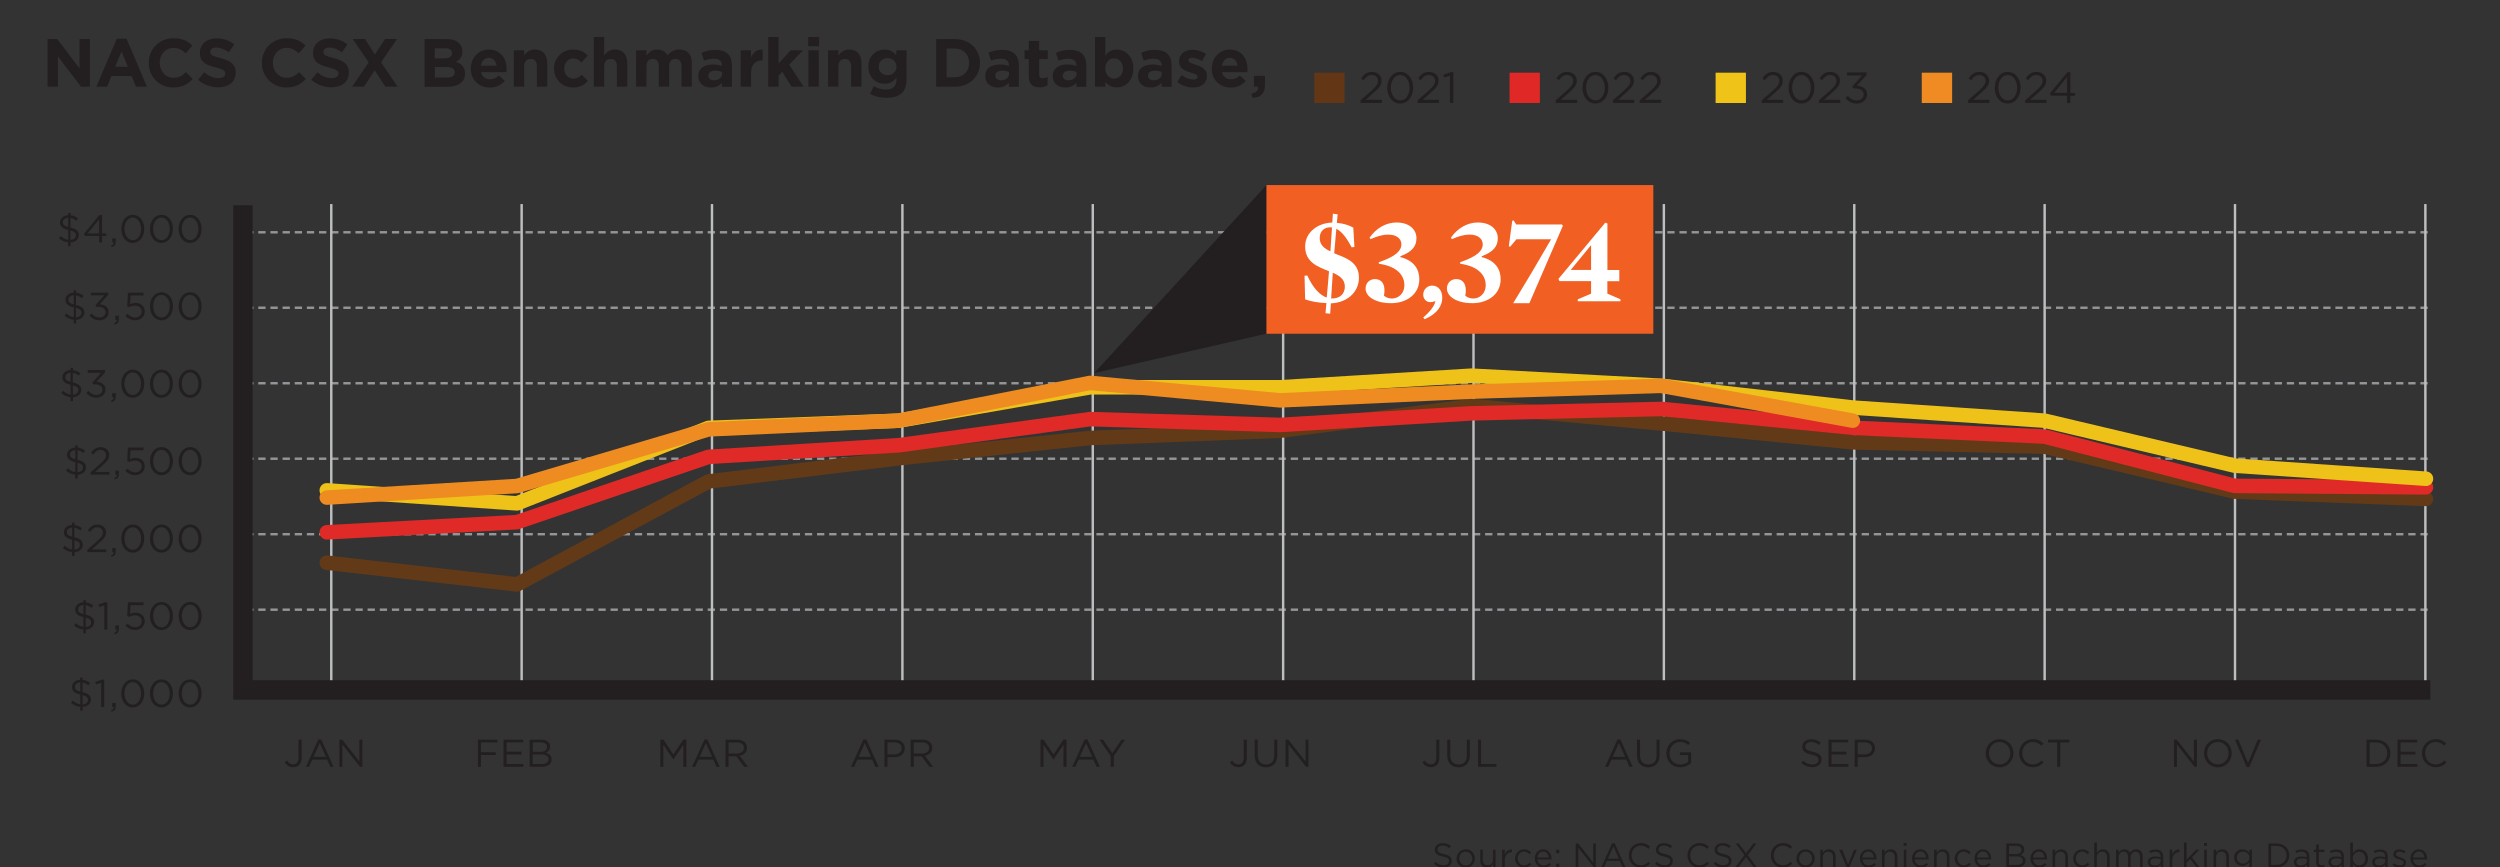 <?xml version="1.0" encoding="UTF-8"?>
<svg id="Layer_1" data-name="Layer 1" xmlns="http://www.w3.org/2000/svg" xmlns:xlink="http://www.w3.org/1999/xlink" viewBox="0 0 514.54 178.5">
  <rect x="0" y="0" width="514.54" height="178.5" fill="#333333" stroke="none"/>
  <defs>
    <style>
      .cls-1, .cls-2, .cls-3, .cls-4, .cls-5, .cls-6, .cls-7, .cls-8 {
        fill: none;
      }

      .cls-9 {
        fill: #ef8b22;
      }

      .cls-2 {
        stroke: #efc21a;
      }

      .cls-2, .cls-3, .cls-6, .cls-8 {
        stroke-linecap: round;
        stroke-linejoin: round;
        stroke-width: 2.99px;
      }

      .cls-10 {
        fill: #231f20;
      }

      .cls-11 {
        fill: #f15f23;
      }

      .cls-3 {
        stroke: #633a17;
      }

      .cls-12 {
        fill: #f0c319;
      }

      .cls-4 {
        stroke: #939598;
        stroke-dasharray: 1.5 1;
      }

      .cls-4, .cls-5 {
        stroke-width: .5px;
      }

      .cls-13 {
        clip-path: url(#clippath-1);
      }

      .cls-14 {
        fill: #e02926;
      }

      .cls-15 {
        fill: #fff;
      }

      .cls-16 {
        fill: #633715;
      }

      .cls-5 {
        stroke: #bcbec0;
      }

      .cls-6 {
        stroke: #ee8c22;
      }

      .cls-7 {
        stroke: #231f20;
        stroke-width: 4px;
      }

      .cls-8 {
        stroke: #e02a27;
      }
    </style>
    <clipPath id="clippath-1">
      <rect class="cls-1" width="514.54" height="178.5"/>
    </clipPath>
  </defs>
  <line class="cls-4" x1="499.66" y1="47.81" x2="49.8" y2="47.81"/>
  <line class="cls-4" x1="499.66" y1="63.34" x2="49.8" y2="63.34"/>
  <line class="cls-4" x1="499.66" y1="78.88" x2="49.8" y2="78.88"/>
  <line class="cls-4" x1="499.66" y1="94.41" x2="49.8" y2="94.41"/>
  <line class="cls-4" x1="499.66" y1="109.95" x2="49.8" y2="109.95"/>
  <line class="cls-4" x1="499.66" y1="125.48" x2="49.8" y2="125.48"/>
  <line class="cls-5" x1="499.18" y1="141.5" x2="499.18" y2="42"/>
  <line class="cls-5" x1="68.18" y1="141.5" x2="68.18" y2="42"/>
  <line class="cls-5" x1="146.54" y1="141.5" x2="146.54" y2="42"/>
  <line class="cls-5" x1="107.36" y1="141.5" x2="107.36" y2="42"/>
  <line class="cls-5" x1="224.91" y1="141.5" x2="224.91" y2="42"/>
  <line class="cls-5" x1="264.09" y1="141.39" x2="264.09" y2="42.11"/>
  <line class="cls-5" x1="303.27" y1="141.5" x2="303.27" y2="42"/>
  <line class="cls-5" x1="342.45" y1="141.5" x2="342.45" y2="42"/>
  <line class="cls-5" x1="381.64" y1="141.5" x2="381.64" y2="42"/>
  <line class="cls-5" x1="420.82" y1="141.5" x2="420.82" y2="42"/>
  <line class="cls-5" x1="460" y1="141.5" x2="460" y2="42"/>
  <line class="cls-5" x1="185.73" y1="141.5" x2="185.73" y2="42"/>
  <g>
    <path class="cls-10" d="M58.6,156.91l.46-.39c.34.52.7.8,1.28.8.63,0,1.1-.46,1.1-1.34v-3.75h.64v3.74c0,.65-.19,1.15-.51,1.47-.31.3-.74.46-1.23.46-.84,0-1.38-.42-1.73-.99Z"/>
    <path class="cls-10" d="M65.52,152.19h.59l2.55,5.64h-.68l-.66-1.48h-3.05l-.66,1.48h-.65l2.55-5.64ZM67.08,155.78l-1.27-2.85-1.28,2.85h2.55Z"/>
    <path class="cls-10" d="M69.84,152.23h.59l3.53,4.48v-4.48h.62v5.6h-.5l-3.61-4.59v4.59h-.62v-5.6Z"/>
  </g>
  <g>
    <path class="cls-10" d="M98.36,152.23h4.02v.58h-3.39v2h3.03v.58h-3.03v2.44h-.63v-5.6Z"/>
    <path class="cls-10" d="M103.63,152.23h4.05v.57h-3.41v1.91h3.05v.58h-3.05v1.96h3.45v.57h-4.09v-5.6Z"/>
    <path class="cls-10" d="M109.02,152.23h2.38c.64,0,1.14.18,1.46.49.23.24.36.54.36.9v.02c0,.73-.45,1.1-.89,1.29.66.2,1.2.58,1.2,1.35v.02c0,.96-.81,1.53-2.03,1.53h-2.49v-5.6ZM112.59,153.71c0-.55-.44-.91-1.24-.91h-1.7v1.93h1.66c.76,0,1.29-.34,1.29-1v-.02ZM111.41,155.28h-1.77v1.98h1.88c.85,0,1.38-.38,1.38-1v-.02c0-.61-.51-.96-1.49-.96Z"/>
  </g>
  <g>
    <path class="cls-10" d="M135.91,152.23h.64l2.04,3.05,2.04-3.05h.64v5.6h-.63v-4.53l-2.04,3h-.03l-2.04-2.99v4.53h-.62v-5.6Z"/>
    <path class="cls-10" d="M145,152.19h.59l2.55,5.64h-.68l-.66-1.48h-3.05l-.66,1.48h-.65l2.55-5.64ZM146.55,155.78l-1.27-2.85-1.28,2.85h2.55Z"/>
    <path class="cls-10" d="M149.32,152.23h2.41c.69,0,1.24.21,1.59.56.27.27.43.66.43,1.1v.02c0,.93-.64,1.47-1.52,1.63l1.72,2.29h-.78l-1.62-2.17h-1.6v2.17h-.63v-5.6ZM151.67,155.08c.84,0,1.44-.43,1.44-1.15v-.02c0-.69-.53-1.1-1.43-1.1h-1.73v2.27h1.72Z"/>
  </g>
  <g>
    <path class="cls-10" d="M177.71,152.19h.59l2.55,5.64h-.68l-.66-1.48h-3.05l-.66,1.48h-.65l2.55-5.64ZM179.27,155.78l-1.27-2.85-1.28,2.85h2.55Z"/>
    <path class="cls-10" d="M182.03,152.23h2.09c1.26,0,2.1.67,2.1,1.77v.02c0,1.21-1.01,1.83-2.2,1.83h-1.36v1.97h-.63v-5.6ZM184.04,155.27c.93,0,1.54-.49,1.54-1.23v-.02c0-.8-.6-1.22-1.5-1.22h-1.42v2.46h1.38Z"/>
    <path class="cls-10" d="M187.44,152.23h2.41c.69,0,1.24.21,1.59.56.27.27.43.66.43,1.1v.02c0,.93-.64,1.47-1.52,1.63l1.72,2.29h-.78l-1.62-2.17h-1.6v2.17h-.63v-5.6ZM189.79,155.08c.84,0,1.44-.43,1.44-1.15v-.02c0-.69-.53-1.1-1.43-1.1h-1.73v2.27h1.72Z"/>
  </g>
  <g>
    <path class="cls-10" d="M214.15,152.23h.64l2.04,3.05,2.04-3.05h.64v5.6h-.63v-4.53l-2.04,3h-.03l-2.04-2.99v4.53h-.62v-5.6Z"/>
    <path class="cls-10" d="M223.24,152.19h.59l2.55,5.64h-.68l-.66-1.48h-3.05l-.66,1.48h-.65l2.55-5.64ZM224.79,155.78l-1.27-2.85-1.28,2.85h2.55Z"/>
    <path class="cls-10" d="M228.6,155.61l-2.33-3.38h.77l1.89,2.8,1.9-2.8h.74l-2.33,3.37v2.22h-.64v-2.21Z"/>
  </g>
  <g>
    <path class="cls-10" d="M253.14,156.91l.46-.39c.34.52.7.8,1.28.8.63,0,1.1-.46,1.1-1.34v-3.75h.64v3.74c0,.65-.19,1.15-.51,1.47-.31.3-.74.46-1.23.46-.84,0-1.38-.42-1.73-.99Z"/>
    <path class="cls-10" d="M258.23,155.48v-3.25h.63v3.21c0,1.21.64,1.89,1.71,1.89s1.69-.62,1.69-1.85v-3.25h.63v3.21c0,1.63-.94,2.48-2.33,2.48s-2.33-.85-2.33-2.43Z"/>
    <path class="cls-10" d="M264.57,152.23h.59l3.53,4.48v-4.48h.62v5.6h-.5l-3.61-4.59v4.59h-.62v-5.6Z"/>
  </g>
  <g>
    <path class="cls-10" d="M292.77,156.91l.46-.39c.34.52.7.8,1.28.8.63,0,1.09-.46,1.09-1.34v-3.75h.64v3.74c0,.65-.19,1.15-.51,1.47-.31.3-.74.46-1.23.46-.84,0-1.38-.42-1.73-.99Z"/>
    <path class="cls-10" d="M297.86,155.48v-3.25h.63v3.21c0,1.21.64,1.89,1.71,1.89s1.69-.62,1.69-1.85v-3.25h.63v3.21c0,1.63-.94,2.48-2.33,2.48s-2.33-.85-2.33-2.43Z"/>
    <path class="cls-10" d="M304.2,152.23h.63v5.01h3.15v.58h-3.78v-5.6Z"/>
  </g>
  <g>
    <path class="cls-10" d="M332.91,152.19h.59l2.55,5.64h-.68l-.66-1.48h-3.05l-.66,1.48h-.65l2.55-5.64ZM334.47,155.78l-1.27-2.85-1.28,2.85h2.55Z"/>
    <path class="cls-10" d="M336.91,155.48v-3.25h.63v3.21c0,1.21.64,1.89,1.71,1.89s1.69-.62,1.69-1.85v-3.25h.63v3.21c0,1.63-.94,2.48-2.33,2.48s-2.33-.85-2.33-2.43Z"/>
    <path class="cls-10" d="M342.96,155.04v-.02c0-1.54,1.13-2.89,2.81-2.89.94,0,1.53.27,2.09.74l-.41.48c-.43-.38-.91-.64-1.7-.64-1.24,0-2.13,1.05-2.13,2.29v.02c0,1.34.86,2.33,2.21,2.33.64,0,1.23-.25,1.62-.56v-1.39h-1.7v-.57h2.31v2.23c-.52.46-1.3.86-2.25.86-1.76,0-2.85-1.28-2.85-2.88Z"/>
  </g>
  <g>
    <path class="cls-10" d="M370.72,157.01l.39-.46c.58.53,1.14.79,1.92.79s1.25-.4,1.25-.95v-.02c0-.52-.28-.81-1.46-1.06-1.29-.28-1.88-.7-1.88-1.62v-.02c0-.88.78-1.53,1.84-1.53.82,0,1.4.23,1.97.69l-.37.49c-.52-.42-1.04-.61-1.62-.61-.73,0-1.19.4-1.19.9v.02c0,.53.29.82,1.52,1.09,1.25.27,1.82.73,1.82,1.58v.02c0,.96-.8,1.58-1.91,1.58-.89,0-1.62-.29-2.29-.89Z"/>
    <path class="cls-10" d="M376.33,152.23h4.05v.57h-3.41v1.91h3.05v.58h-3.05v1.96h3.45v.57h-4.09v-5.6Z"/>
    <path class="cls-10" d="M381.73,152.23h2.09c1.26,0,2.09.67,2.09,1.77v.02c0,1.21-1.01,1.83-2.2,1.83h-1.36v1.97h-.63v-5.6ZM383.74,155.27c.93,0,1.54-.49,1.54-1.23v-.02c0-.8-.6-1.22-1.5-1.22h-1.42v2.46h1.38Z"/>
  </g>
  <g>
    <path class="cls-10" d="M408.69,155.04v-.02c0-1.54,1.16-2.89,2.86-2.89s2.85,1.33,2.85,2.88v.02c0,1.54-1.16,2.89-2.86,2.89s-2.85-1.33-2.85-2.88ZM413.75,155.04v-.02c0-1.27-.93-2.31-2.21-2.31s-2.19,1.02-2.19,2.29v.02c0,1.27.93,2.31,2.21,2.31s2.19-1.02,2.19-2.29Z"/>
    <path class="cls-10" d="M415.57,155.04v-.02c0-1.58,1.18-2.89,2.83-2.89,1.02,0,1.62.36,2.18.89l-.43.46c-.47-.45-1-.77-1.76-.77-1.24,0-2.17,1.01-2.17,2.29v.02c0,1.3.94,2.31,2.17,2.31.77,0,1.27-.3,1.81-.81l.42.41c-.58.59-1.22.98-2.24.98-1.62,0-2.81-1.27-2.81-2.88Z"/>
    <path class="cls-10" d="M423.4,152.81h-1.89v-.58h4.41v.58h-1.89v5.01h-.63v-5.01Z"/>
  </g>
  <g>
    <path class="cls-10" d="M447.42,152.23h.59l3.53,4.48v-4.48h.62v5.6h-.5l-3.61-4.59v4.59h-.62v-5.6Z"/>
    <path class="cls-10" d="M453.62,155.04v-.02c0-1.54,1.16-2.89,2.86-2.89s2.85,1.33,2.85,2.88v.02c0,1.54-1.16,2.89-2.86,2.89s-2.85-1.33-2.85-2.88ZM458.67,155.04v-.02c0-1.27-.93-2.31-2.21-2.31s-2.19,1.02-2.19,2.29v.02c0,1.27.93,2.31,2.21,2.31s2.19-1.02,2.19-2.29Z"/>
    <path class="cls-10" d="M459.99,152.23h.7l1.99,4.82,2-4.82h.68l-2.41,5.64h-.56l-2.41-5.64Z"/>
  </g>
  <g>
    <path class="cls-10" d="M487.08,152.23h1.94c1.76,0,2.97,1.21,2.97,2.78v.02c0,1.58-1.22,2.8-2.97,2.8h-1.94v-5.6ZM487.71,152.81v4.43h1.31c1.42,0,2.32-.96,2.32-2.2v-.02c0-1.24-.9-2.21-2.32-2.21h-1.31Z"/>
    <path class="cls-10" d="M493.45,152.23h4.04v.57h-3.41v1.91h3.05v.58h-3.05v1.96h3.45v.57h-4.08v-5.6Z"/>
    <path class="cls-10" d="M498.48,155.04v-.02c0-1.58,1.18-2.89,2.83-2.89,1.02,0,1.62.36,2.18.89l-.43.46c-.47-.45-1-.77-1.76-.77-1.24,0-2.17,1.01-2.17,2.29v.02c0,1.3.94,2.31,2.17,2.31.77,0,1.27-.3,1.81-.81l.42.41c-.58.59-1.22.98-2.24.98-1.62,0-2.81-1.27-2.81-2.88Z"/>
  </g>
  <g>
    <path class="cls-10" d="M15.71,45.44c-.39-.32-.78-.51-1.21-.58v1.97c1.22.27,1.73.74,1.73,1.55,0,.86-.7,1.45-1.7,1.51v.78h-.51v-.8c-.71-.06-1.33-.34-1.89-.82l.36-.48c.48.43.95.7,1.55.77v-2.01c-1.18-.28-1.7-.71-1.7-1.55h0c0-.83.7-1.44,1.68-1.49v-.46h.51v.48c.6.06,1.06.28,1.53.64l-.34.48ZM14.04,46.72v-1.89c-.68.03-1.09.42-1.09.9,0,.46.21.75,1.09.98ZM14.5,47.44v1.93c.69-.04,1.11-.42,1.11-.94h0c0-.48-.23-.76-1.11-.99Z"/>
    <path class="cls-10" d="M20.39,48.57h-2.95l-.16-.46,3.17-3.85h.55v3.78h.87v.53h-.87v1.33h-.61v-1.33ZM20.39,48.04v-2.89l-2.35,2.89h2.35Z"/>
    <path class="cls-10" d="M22.84,50.59c.4-.14.57-.35.54-.7h-.29v-.84h.74v.72c0,.65-.28.96-.89,1.1l-.1-.28Z"/>
    <path class="cls-10" d="M24.96,47.12v-.02c0-1.57.94-2.89,2.38-2.89s2.35,1.31,2.35,2.88v.02c0,1.57-.93,2.89-2.37,2.89s-2.36-1.31-2.36-2.88ZM29.03,47.12v-.02c0-1.22-.67-2.32-1.71-2.32s-1.7,1.07-1.7,2.3v.02c0,1.22.67,2.32,1.72,2.32s1.69-1.08,1.69-2.3Z"/>
    <path class="cls-10" d="M30.86,47.12v-.02c0-1.57.94-2.89,2.38-2.89s2.35,1.31,2.35,2.88v.02c0,1.57-.93,2.89-2.37,2.89s-2.36-1.31-2.36-2.88ZM34.93,47.12v-.02c0-1.22-.67-2.32-1.71-2.32s-1.7,1.07-1.7,2.3v.02c0,1.22.67,2.32,1.72,2.32s1.69-1.08,1.69-2.3Z"/>
    <path class="cls-10" d="M36.76,47.12v-.02c0-1.57.94-2.89,2.38-2.89s2.35,1.31,2.35,2.88v.02c0,1.57-.93,2.89-2.37,2.89s-2.36-1.31-2.36-2.88ZM40.83,47.12v-.02c0-1.22-.67-2.32-1.71-2.32s-1.7,1.07-1.7,2.3v.02c0,1.22.67,2.32,1.72,2.32s1.69-1.08,1.69-2.3Z"/>
  </g>
  <g>
    <path class="cls-10" d="M16.85,61.37c-.39-.32-.78-.51-1.21-.58v1.97c1.22.27,1.73.74,1.73,1.55,0,.86-.7,1.45-1.7,1.51v.78h-.51v-.8c-.71-.06-1.33-.34-1.89-.82l.36-.48c.48.43.95.7,1.55.77v-2.01c-1.18-.28-1.7-.71-1.7-1.55h0c0-.83.7-1.44,1.68-1.49v-.46h.51v.48c.6.06,1.06.28,1.53.64l-.34.48ZM15.18,62.66v-1.89c-.68.03-1.09.42-1.09.9,0,.46.21.75,1.09.98ZM15.64,63.38v1.93c.69-.04,1.11-.42,1.11-.94h0c0-.48-.23-.76-1.11-.99Z"/>
    <path class="cls-10" d="M18.41,64.93l.46-.41c.43.53.95.83,1.64.83s1.22-.43,1.22-1.09v-.02c0-.7-.65-1.08-1.57-1.08h-.36l-.13-.38,1.77-1.99h-2.73v-.57h3.57v.46l-1.76,1.95c.98.08,1.85.55,1.85,1.58v.02c0,1-.83,1.69-1.87,1.69-.94,0-1.63-.41-2.09-1Z"/>
    <path class="cls-10" d="M23.48,66.53c.4-.14.57-.35.54-.7h-.29v-.84h.74v.72c0,.65-.28.96-.89,1.1l-.1-.28Z"/>
    <path class="cls-10" d="M25.8,65.04l.42-.46c.49.47,1.02.77,1.59.77.8,0,1.35-.53,1.35-1.24v-.02c0-.7-.58-1.17-1.39-1.17-.47,0-.85.14-1.18.32l-.42-.28.16-2.73h3.22v.58h-2.67l-.12,1.79c.33-.14.64-.25,1.1-.25,1.09,0,1.93.65,1.93,1.71v.02c0,1.1-.83,1.84-2,1.84-.8,0-1.5-.38-2-.89Z"/>
    <path class="cls-10" d="M30.87,63.05v-.02c0-1.57.94-2.89,2.38-2.89s2.35,1.31,2.35,2.88v.02c0,1.57-.93,2.89-2.37,2.89s-2.36-1.31-2.36-2.88ZM34.94,63.05v-.02c0-1.22-.67-2.32-1.71-2.32s-1.7,1.07-1.7,2.3v.02c0,1.22.67,2.32,1.72,2.32s1.69-1.08,1.69-2.3Z"/>
    <path class="cls-10" d="M36.77,63.05v-.02c0-1.57.94-2.89,2.38-2.89s2.35,1.31,2.35,2.88v.02c0,1.57-.93,2.89-2.37,2.89s-2.36-1.31-2.36-2.88ZM40.84,63.05v-.02c0-1.22-.67-2.32-1.71-2.32s-1.7,1.07-1.7,2.3v.02c0,1.22.67,2.32,1.72,2.32s1.69-1.08,1.69-2.3Z"/>
  </g>
  <g>
    <path class="cls-10" d="M16.2,77.31c-.39-.32-.78-.51-1.21-.58v1.97c1.22.27,1.73.74,1.73,1.55,0,.86-.7,1.45-1.7,1.51v.78h-.51v-.8c-.71-.06-1.33-.34-1.89-.82l.36-.48c.48.43.95.7,1.55.77v-2.01c-1.18-.28-1.7-.71-1.7-1.55h0c0-.83.7-1.44,1.68-1.49v-.46h.51v.48c.6.06,1.06.28,1.53.64l-.34.48ZM14.53,78.59v-1.89c-.68.03-1.09.42-1.09.9,0,.46.21.75,1.09.98ZM15,79.31v1.93c.69-.04,1.11-.42,1.11-.94h0c0-.48-.23-.76-1.11-.99Z"/>
    <path class="cls-10" d="M17.76,80.87l.46-.41c.43.53.95.83,1.64.83s1.22-.43,1.22-1.09v-.02c0-.7-.65-1.08-1.57-1.08h-.36l-.13-.38,1.77-1.99h-2.73v-.57h3.57v.46l-1.76,1.95c.98.08,1.85.55,1.85,1.58v.02c0,1-.83,1.69-1.87,1.69-.94,0-1.63-.41-2.09-1Z"/>
    <path class="cls-10" d="M22.84,82.46c.4-.14.57-.35.54-.7h-.29v-.84h.74v.72c0,.65-.28.96-.89,1.1l-.1-.28Z"/>
    <path class="cls-10" d="M24.96,78.99v-.02c0-1.57.94-2.89,2.38-2.89s2.35,1.31,2.35,2.88v.02c0,1.57-.93,2.89-2.37,2.89s-2.36-1.31-2.36-2.88ZM29.03,78.99v-.02c0-1.22-.67-2.32-1.71-2.32s-1.7,1.07-1.7,2.3v.02c0,1.22.67,2.32,1.72,2.32s1.69-1.08,1.69-2.3Z"/>
    <path class="cls-10" d="M30.86,78.99v-.02c0-1.57.94-2.89,2.38-2.89s2.35,1.31,2.35,2.88v.02c0,1.57-.93,2.89-2.37,2.89s-2.36-1.31-2.36-2.88ZM34.93,78.99v-.02c0-1.22-.67-2.32-1.71-2.32s-1.7,1.07-1.7,2.3v.02c0,1.22.67,2.32,1.72,2.32s1.69-1.08,1.69-2.3Z"/>
    <path class="cls-10" d="M36.76,78.99v-.02c0-1.57.94-2.89,2.38-2.89s2.35,1.31,2.35,2.88v.02c0,1.57-.93,2.89-2.37,2.89s-2.36-1.31-2.36-2.88ZM40.83,78.99v-.02c0-1.22-.67-2.32-1.71-2.32s-1.7,1.07-1.7,2.3v.02c0,1.22.67,2.32,1.72,2.32s1.69-1.08,1.69-2.3Z"/>
  </g>
  <g>
    <path class="cls-10" d="M17.17,93.24c-.39-.32-.78-.51-1.21-.57v1.97c1.22.27,1.73.73,1.73,1.55,0,.86-.7,1.45-1.7,1.51v.78h-.51v-.8c-.71-.06-1.33-.34-1.89-.82l.36-.48c.48.43.95.7,1.55.77v-2.01c-1.18-.28-1.7-.71-1.7-1.55h0c0-.83.7-1.44,1.68-1.49v-.46h.51v.48c.6.06,1.06.28,1.53.64l-.34.48ZM15.5,94.53v-1.89c-.68.03-1.09.42-1.09.9,0,.46.21.75,1.09.98ZM15.96,95.25v1.93c.69-.04,1.11-.42,1.11-.94h0c0-.48-.23-.76-1.11-.99Z"/>
    <path class="cls-10" d="M18.63,97.22l2.03-1.79c.86-.77,1.17-1.2,1.17-1.76,0-.65-.52-1.07-1.13-1.07-.64,0-1.06.34-1.5.96l-.46-.34c.5-.75,1.03-1.19,2.01-1.19s1.74.67,1.74,1.58v.02c0,.82-.43,1.32-1.42,2.17l-1.5,1.33h2.97v.58h-3.91v-.49Z"/>
    <path class="cls-10" d="M23.49,98.4c.4-.14.57-.35.54-.7h-.29v-.84h.74v.72c0,.65-.28.96-.89,1.1l-.1-.28Z"/>
    <path class="cls-10" d="M25.8,96.91l.42-.46c.49.47,1.02.77,1.59.77.8,0,1.35-.53,1.35-1.24v-.02c0-.7-.58-1.17-1.39-1.17-.47,0-.85.14-1.18.32l-.42-.28.16-2.73h3.22v.58h-2.67l-.12,1.79c.33-.14.64-.25,1.1-.25,1.09,0,1.93.65,1.93,1.71v.02c0,1.1-.83,1.84-2,1.84-.8,0-1.5-.38-2-.89Z"/>
    <path class="cls-10" d="M30.87,94.92v-.02c0-1.57.94-2.89,2.38-2.89s2.35,1.31,2.35,2.88v.02c0,1.57-.93,2.89-2.37,2.89s-2.36-1.31-2.36-2.88ZM34.94,94.92v-.02c0-1.22-.67-2.32-1.71-2.32s-1.7,1.07-1.7,2.3v.02c0,1.22.67,2.32,1.72,2.32s1.69-1.08,1.69-2.3Z"/>
    <path class="cls-10" d="M36.77,94.92v-.02c0-1.57.94-2.89,2.38-2.89s2.35,1.31,2.35,2.88v.02c0,1.57-.93,2.89-2.37,2.89s-2.36-1.31-2.36-2.88ZM40.84,94.92v-.02c0-1.22-.67-2.32-1.71-2.32s-1.7,1.07-1.7,2.3v.02c0,1.22.67,2.32,1.72,2.32s1.69-1.08,1.69-2.3Z"/>
  </g>
  <g>
    <path class="cls-10" d="M16.52,109.18c-.39-.32-.78-.51-1.21-.57v1.97c1.22.27,1.73.73,1.73,1.55,0,.86-.7,1.45-1.7,1.51v.78h-.51v-.8c-.71-.06-1.33-.34-1.89-.82l.36-.48c.48.43.95.7,1.55.77v-2.01c-1.18-.28-1.7-.71-1.7-1.55h0c0-.83.7-1.44,1.68-1.49v-.46h.51v.48c.6.06,1.06.28,1.53.64l-.34.48ZM14.85,110.47v-1.89c-.68.03-1.09.42-1.09.9,0,.46.21.75,1.09.98ZM15.32,111.19v1.93c.69-.04,1.11-.42,1.11-.94h0c0-.48-.23-.76-1.11-.99Z"/>
    <path class="cls-10" d="M17.97,113.15l2.03-1.79c.86-.77,1.17-1.2,1.17-1.76,0-.65-.52-1.07-1.13-1.07-.64,0-1.06.34-1.5.96l-.46-.34c.5-.75,1.03-1.19,2.01-1.19s1.74.67,1.74,1.58v.02c0,.82-.43,1.32-1.42,2.17l-1.5,1.33h2.97v.58h-3.91v-.49Z"/>
    <path class="cls-10" d="M22.84,114.34c.4-.14.57-.35.54-.7h-.29v-.84h.74v.72c0,.65-.28.96-.89,1.1l-.1-.28Z"/>
    <path class="cls-10" d="M24.96,110.86v-.02c0-1.57.94-2.89,2.38-2.89s2.35,1.31,2.35,2.88v.02c0,1.57-.93,2.89-2.37,2.89s-2.36-1.31-2.36-2.88ZM29.03,110.86v-.02c0-1.22-.67-2.32-1.71-2.32s-1.7,1.07-1.7,2.3v.02c0,1.22.67,2.32,1.72,2.32s1.69-1.08,1.69-2.3Z"/>
    <path class="cls-10" d="M30.86,110.86v-.02c0-1.57.94-2.89,2.38-2.89s2.35,1.31,2.35,2.88v.02c0,1.57-.93,2.89-2.37,2.89s-2.36-1.31-2.36-2.88ZM34.93,110.86v-.02c0-1.22-.67-2.32-1.71-2.32s-1.7,1.07-1.7,2.3v.02c0,1.22.67,2.32,1.72,2.32s1.69-1.08,1.69-2.3Z"/>
    <path class="cls-10" d="M36.76,110.86v-.02c0-1.57.94-2.89,2.38-2.89s2.35,1.31,2.35,2.88v.02c0,1.57-.93,2.89-2.37,2.89s-2.36-1.31-2.36-2.88ZM40.83,110.86v-.02c0-1.22-.67-2.32-1.71-2.32s-1.7,1.07-1.7,2.3v.02c0,1.22.67,2.32,1.72,2.32s1.69-1.08,1.69-2.3Z"/>
  </g>
  <g>
    <path class="cls-10" d="M18.84,125.12c-.39-.32-.78-.51-1.21-.58v1.97c1.22.27,1.73.74,1.73,1.55,0,.86-.7,1.45-1.7,1.51v.78h-.51v-.8c-.71-.06-1.33-.34-1.89-.82l.36-.48c.48.43.95.7,1.55.77v-2.01c-1.18-.28-1.7-.71-1.7-1.55h0c0-.83.7-1.44,1.68-1.49v-.46h.51v.48c.6.06,1.06.28,1.53.64l-.34.48ZM17.17,126.4v-1.89c-.68.03-1.09.42-1.09.9,0,.46.21.75,1.09.98ZM17.64,127.12v1.93c.69-.04,1.11-.42,1.11-.94h0c0-.48-.23-.76-1.11-.99Z"/>
    <path class="cls-10" d="M21.47,124.6l-1.06.33-.15-.51,1.37-.47h.46v5.64h-.62v-4.98Z"/>
    <path class="cls-10" d="M23.48,130.27c.4-.14.57-.35.54-.7h-.29v-.84h.74v.72c0,.65-.28.96-.89,1.1l-.1-.28Z"/>
    <path class="cls-10" d="M25.8,128.79l.42-.46c.49.47,1.02.77,1.59.77.8,0,1.35-.53,1.35-1.24v-.02c0-.7-.58-1.18-1.39-1.18-.47,0-.85.14-1.18.32l-.42-.28.16-2.73h3.22v.58h-2.67l-.12,1.79c.33-.14.64-.25,1.1-.25,1.09,0,1.93.65,1.93,1.71v.02c0,1.1-.83,1.84-2,1.84-.8,0-1.5-.38-2-.89Z"/>
    <path class="cls-10" d="M30.87,126.8v-.02c0-1.57.94-2.89,2.38-2.89s2.35,1.31,2.35,2.88v.02c0,1.57-.93,2.89-2.37,2.89s-2.36-1.31-2.36-2.88ZM34.94,126.8v-.02c0-1.22-.67-2.32-1.71-2.32s-1.7,1.07-1.7,2.3v.02c0,1.22.67,2.32,1.72,2.32s1.69-1.08,1.69-2.3Z"/>
    <path class="cls-10" d="M36.77,126.8v-.02c0-1.57.94-2.89,2.38-2.89s2.35,1.31,2.35,2.88v.02c0,1.57-.93,2.89-2.37,2.89s-2.36-1.31-2.36-2.88ZM40.84,126.8v-.02c0-1.22-.67-2.32-1.71-2.32s-1.7,1.07-1.7,2.3v.02c0,1.22.67,2.32,1.72,2.32s1.69-1.08,1.69-2.3Z"/>
  </g>
  <g>
    <path class="cls-10" d="M18.19,141.05c-.39-.32-.78-.51-1.21-.58v1.97c1.22.27,1.73.74,1.73,1.55,0,.86-.7,1.45-1.7,1.51v.78h-.51v-.8c-.71-.06-1.33-.34-1.89-.82l.36-.48c.48.43.95.7,1.55.77v-2.01c-1.18-.28-1.7-.71-1.7-1.55h0c0-.83.7-1.44,1.68-1.49v-.46h.51v.48c.6.06,1.06.28,1.53.64l-.34.48ZM16.52,142.34v-1.89c-.68.03-1.09.42-1.09.9,0,.46.21.75,1.09.98ZM16.99,143.06v1.93c.69-.04,1.11-.42,1.11-.94h0c0-.48-.23-.76-1.11-.99Z"/>
    <path class="cls-10" d="M20.82,140.53l-1.06.33-.15-.51,1.37-.47h.46v5.64h-.62v-4.98Z"/>
    <path class="cls-10" d="M22.84,146.21c.4-.14.57-.35.54-.7h-.29v-.84h.74v.72c0,.65-.28.96-.89,1.1l-.1-.28Z"/>
    <path class="cls-10" d="M24.96,142.73v-.02c0-1.57.94-2.89,2.38-2.89s2.35,1.31,2.35,2.88v.02c0,1.57-.93,2.89-2.37,2.89s-2.36-1.31-2.36-2.88ZM29.03,142.73v-.02c0-1.22-.67-2.32-1.71-2.32s-1.7,1.07-1.7,2.3v.02c0,1.22.67,2.32,1.72,2.32s1.69-1.08,1.69-2.3Z"/>
    <path class="cls-10" d="M30.86,142.73v-.02c0-1.57.94-2.89,2.38-2.89s2.35,1.31,2.35,2.88v.02c0,1.57-.93,2.89-2.37,2.89s-2.36-1.31-2.36-2.88ZM34.93,142.73v-.02c0-1.22-.67-2.32-1.71-2.32s-1.7,1.07-1.7,2.3v.02c0,1.22.67,2.32,1.72,2.32s1.69-1.08,1.69-2.3Z"/>
    <path class="cls-10" d="M36.76,142.73v-.02c0-1.57.94-2.89,2.38-2.89s2.35,1.31,2.35,2.88v.02c0,1.57-.93,2.89-2.37,2.89s-2.36-1.31-2.36-2.88ZM40.83,142.73v-.02c0-1.22-.67-2.32-1.71-2.32s-1.7,1.07-1.7,2.3v.02c0,1.22.67,2.32,1.72,2.32s1.69-1.08,1.69-2.3Z"/>
  </g>
  <polyline class="cls-7" points="50 42.25 50 142 500.2 142"/>
  <path class="cls-16" d="M276.74,21.2h-6.24v-6.24h6.24v6.24Z"/>
  <g>
    <path class="cls-10" d="M280.01,20.65l2.29-2.02c.96-.86,1.31-1.35,1.31-1.98,0-.74-.58-1.21-1.27-1.21-.72,0-1.19.38-1.69,1.08l-.52-.38c.57-.85,1.16-1.34,2.27-1.34s1.95.76,1.95,1.78v.02c0,.92-.49,1.49-1.59,2.45l-1.68,1.49h3.34v.65h-4.4v-.55Z"/>
    <path class="cls-10" d="M285.53,18.07v-.02c0-1.76,1.05-3.26,2.67-3.26s2.65,1.48,2.65,3.24v.02c0,1.76-1.04,3.26-2.67,3.26s-2.66-1.48-2.66-3.24ZM290.11,18.07v-.02c0-1.38-.76-2.61-1.93-2.61s-1.92,1.21-1.92,2.59v.02c0,1.38.76,2.61,1.94,2.61s1.91-1.22,1.91-2.59Z"/>
    <path class="cls-10" d="M291.76,20.65l2.29-2.02c.96-.86,1.31-1.35,1.31-1.98,0-.74-.58-1.21-1.27-1.21-.72,0-1.19.38-1.69,1.08l-.52-.38c.57-.85,1.16-1.34,2.27-1.34s1.95.76,1.95,1.78v.02c0,.92-.49,1.49-1.59,2.45l-1.68,1.49h3.34v.65h-4.4v-.55Z"/>
    <path class="cls-10" d="M298.42,15.59l-1.19.37-.17-.58,1.54-.53h.52v6.35h-.7v-5.61Z"/>
  </g>
  <path class="cls-14" d="M316.93,21.2h-6.24v-6.24h6.24v6.24Z"/>
  <g>
    <path class="cls-10" d="M320.19,20.65l2.29-2.02c.96-.86,1.31-1.35,1.31-1.98,0-.74-.58-1.21-1.27-1.21-.72,0-1.19.38-1.69,1.08l-.52-.38c.57-.85,1.16-1.34,2.27-1.34s1.95.76,1.95,1.78v.02c0,.92-.49,1.49-1.59,2.45l-1.68,1.49h3.34v.65h-4.4v-.55Z"/>
    <path class="cls-10" d="M325.71,18.07v-.02c0-1.76,1.05-3.26,2.67-3.26s2.65,1.48,2.65,3.24v.02c0,1.76-1.04,3.26-2.67,3.26s-2.66-1.48-2.66-3.24ZM330.29,18.07v-.02c0-1.38-.76-2.61-1.93-2.61s-1.92,1.21-1.92,2.59v.02c0,1.38.76,2.61,1.94,2.61s1.91-1.22,1.91-2.59Z"/>
    <path class="cls-10" d="M331.95,20.65l2.29-2.02c.96-.86,1.31-1.35,1.31-1.98,0-.74-.58-1.21-1.27-1.21-.72,0-1.19.38-1.69,1.08l-.52-.38c.57-.85,1.16-1.34,2.27-1.34s1.95.76,1.95,1.78v.02c0,.92-.49,1.49-1.59,2.45l-1.68,1.49h3.34v.65h-4.4v-.55Z"/>
    <path class="cls-10" d="M337.48,20.65l2.29-2.02c.96-.86,1.31-1.35,1.31-1.98,0-.74-.58-1.21-1.27-1.21-.72,0-1.19.38-1.69,1.08l-.52-.38c.57-.85,1.16-1.34,2.27-1.34s1.95.76,1.95,1.78v.02c0,.92-.49,1.49-1.59,2.45l-1.68,1.49h3.34v.65h-4.4v-.55Z"/>
  </g>
  <path class="cls-12" d="M359.34,21.2h-6.24v-6.24h6.24v6.24Z"/>
  <g>
    <path class="cls-10" d="M362.6,20.65l2.29-2.02c.96-.86,1.31-1.35,1.31-1.98,0-.74-.58-1.21-1.27-1.21-.72,0-1.19.38-1.69,1.08l-.52-.38c.57-.85,1.16-1.34,2.27-1.34s1.95.76,1.95,1.78v.02c0,.92-.49,1.49-1.59,2.45l-1.68,1.49h3.34v.65h-4.4v-.55Z"/>
    <path class="cls-10" d="M368.12,18.07v-.02c0-1.76,1.05-3.26,2.67-3.26s2.65,1.48,2.65,3.24v.02c0,1.76-1.04,3.26-2.67,3.26s-2.66-1.48-2.66-3.24ZM372.7,18.07v-.02c0-1.38-.76-2.61-1.93-2.61s-1.92,1.21-1.92,2.59v.02c0,1.38.76,2.61,1.94,2.61s1.91-1.22,1.91-2.59Z"/>
    <path class="cls-10" d="M374.36,20.65l2.29-2.02c.96-.86,1.31-1.35,1.31-1.98,0-.74-.58-1.21-1.27-1.21-.72,0-1.19.38-1.69,1.08l-.52-.38c.57-.85,1.16-1.34,2.27-1.34s1.95.76,1.95,1.78v.02c0,.92-.49,1.49-1.59,2.45l-1.68,1.49h3.34v.65h-4.4v-.55Z"/>
    <path class="cls-10" d="M379.82,20.18l.51-.46c.49.59,1.07.94,1.85.94s1.38-.49,1.38-1.22v-.02c0-.78-.73-1.22-1.76-1.22h-.41l-.14-.42,1.99-2.24h-3.08v-.64h4.02v.52l-1.98,2.2c1.1.09,2.08.62,2.08,1.77v.02c0,1.13-.94,1.9-2.11,1.9-1.05,0-1.84-.46-2.35-1.13Z"/>
  </g>
  <path class="cls-9" d="M401.78,21.2h-6.25v-6.24h6.25v6.24Z"/>
  <g>
    <path class="cls-10" d="M405.05,20.65l2.29-2.02c.96-.86,1.31-1.35,1.31-1.98,0-.74-.58-1.21-1.27-1.21-.72,0-1.19.38-1.69,1.08l-.52-.38c.57-.85,1.16-1.34,2.27-1.34s1.95.76,1.95,1.78v.02c0,.92-.49,1.49-1.59,2.45l-1.68,1.49h3.34v.65h-4.4v-.55Z"/>
    <path class="cls-10" d="M410.56,18.07v-.02c0-1.76,1.05-3.26,2.67-3.26s2.65,1.48,2.65,3.24v.02c0,1.76-1.04,3.26-2.67,3.26s-2.66-1.48-2.66-3.24ZM415.15,18.07v-.02c0-1.38-.76-2.61-1.93-2.61s-1.92,1.21-1.92,2.59v.02c0,1.38.76,2.61,1.94,2.61s1.91-1.22,1.91-2.59Z"/>
    <path class="cls-10" d="M416.8,20.65l2.29-2.02c.96-.86,1.31-1.35,1.31-1.98,0-.74-.58-1.21-1.27-1.21-.72,0-1.19.38-1.69,1.08l-.52-.38c.57-.85,1.16-1.34,2.27-1.34s1.95.76,1.95,1.78v.02c0,.92-.49,1.49-1.59,2.45l-1.68,1.49h3.34v.65h-4.4v-.55Z"/>
    <path class="cls-10" d="M425.43,19.71h-3.32l-.18-.51,3.57-4.34h.62v4.26h.98v.59h-.98v1.49h-.68v-1.49ZM425.43,19.11v-3.25l-2.65,3.25h2.65Z"/>
  </g>
  <polygon class="cls-10" points="260.68 68.67 260.68 38.07 225.2 76.79 260.68 68.67"/>
  <rect class="cls-11" x="260.66" y="38.09" width="79.62" height="30.6"/>
  <g>
    <path class="cls-15" d="M273.92,62.4l-.15,2.17-.96-.1s.18-2.07.18-2.09c-1.52-.05-3.36-.36-4.37-.77l-.13-4.86.57-.05c1.24,2.71,2.66,4.06,4,4.55.03,0,.47-5.42.47-5.42-2.27-.93-4.91-1.81-4.91-5.11,0-3.05,2.82-4.88,5.58-4.91l.13-1.83.98.13s-.16,1.73-.16,1.76c1.34.1,2.51.49,3.38.98l.23,3.98-.57.08c-1.03-1.96-2.04-3.28-3.15-3.82l-.44,5.04c2.3.93,5.09,1.73,5.09,5.01,0,3.05-2.48,5.17-5.79,5.3ZM271.62,49.02c0,1.4.96,2.14,2.2,2.71,0,0,.33-4.96.33-4.93-1.55-.16-2.53.72-2.53,2.22ZM274.31,56.13l-.34,5.3c1.86.08,2.82-1.01,2.82-2.43,0-1.52-1.08-2.25-2.48-2.87Z"/>
    <path class="cls-15" d="M286.3,62.4c-3.2,0-5.24-1.34-5.24-3.02,0-1.21.9-1.94,1.89-1.94,1.86,0,2.22,1.71,1.89,3.41.41.39,1.03.59,1.65.59,1.39,0,2.56-1.11,2.56-2.74s-1.03-3.82-5.27-4.42v-.31c3.57-1.21,4.65-2.4,4.65-3.69,0-1.03-.85-1.99-2.66-1.99-1.29,0-2.38.36-3.67.93l-.23-.28c1.32-1.94,3.38-3.15,5.53-3.15,2.82,0,4.13,1.58,4.13,3.23s-.88,2.82-3.31,3.72v.18c2.89.72,3.9,2.58,3.9,4.55,0,3.15-2.69,4.93-5.81,4.93Z"/>
    <path class="cls-15" d="M293.2,65.71l-.28-.36c1.68-1.45,2.25-2.43,2.51-3.31l-.05-.05-.52.15c-.16.03-.31.05-.47.05-.85,0-1.47-.67-1.47-1.55,0-1.01.8-1.86,1.83-1.86,1.29,0,2.09,1.03,2.09,2.51s-.83,3.2-3.64,4.42Z"/>
    <path class="cls-15" d="M303.04,62.4c-3.2,0-5.24-1.34-5.24-3.02,0-1.21.9-1.94,1.89-1.94,1.86,0,2.22,1.71,1.89,3.41.41.39,1.03.59,1.65.59,1.39,0,2.56-1.11,2.56-2.74s-1.03-3.82-5.27-4.42v-.31c3.57-1.21,4.65-2.4,4.65-3.69,0-1.03-.85-1.99-2.66-1.99-1.29,0-2.38.36-3.67.93l-.23-.28c1.32-1.94,3.38-3.15,5.53-3.15,2.82,0,4.13,1.58,4.13,3.23s-.88,2.82-3.31,3.72v.18c2.89.72,3.9,2.58,3.9,4.55,0,3.15-2.69,4.93-5.81,4.93Z"/>
    <path class="cls-15" d="M312.11,49.25l-1.29,1.52-.28-.08.7-5.24.28-.1.54.85h9.4l.21.26-6.9,15.94h-3.33l3.8-6.3,4-6.85h-7.13Z"/>
    <path class="cls-15" d="M330.82,57.86v2.58l2.69,1.16v.41h-8.78v-.41l2.74-1.16v-2.58h-6.51l-.21-.46,9.64-11.57.44.16v9.58h2.45v2.3h-2.45ZM327.46,50.52h-.05l-4.13,5.04h4.19v-5.04Z"/>
  </g>
  <g class="cls-13">
    <g>
      <path class="cls-10" d="M295.12,177.79l.34-.41c.51.46,1,.69,1.68.69s1.09-.35,1.09-.83h0c0-.47-.25-.73-1.27-.95-1.13-.24-1.65-.61-1.65-1.41h0c0-.79.68-1.35,1.61-1.35.71,0,1.23.2,1.72.6l-.32.43c-.46-.37-.91-.53-1.42-.53-.64,0-1.04.35-1.04.79h0c0,.47.25.73,1.33.96,1.09.24,1.6.64,1.6,1.39v.02c0,.84-.7,1.39-1.67,1.39-.78,0-1.42-.26-2-.79Z"/>
      <path class="cls-10" d="M299.79,176.71h0c0-1.04.8-1.91,1.89-1.91s1.88.86,1.88,1.88v.02c0,1.02-.81,1.89-1.9,1.89s-1.88-.86-1.88-1.88ZM303.01,176.71h0c0-.79-.58-1.43-1.34-1.43s-1.32.64-1.32,1.4v.02c0,.78.57,1.41,1.34,1.41s1.33-.63,1.33-1.39Z"/>
      <path class="cls-10" d="M304.65,177.13v-2.25h.54v2.12c0,.67.36,1.09,1,1.09s1.09-.46,1.09-1.13v-2.07h.53v3.62h-.53v-.63c-.25.39-.62.71-1.24.71-.88,0-1.39-.59-1.39-1.45Z"/>
      <path class="cls-10" d="M309.16,174.88h.54v.95c.27-.6.79-1.04,1.48-1.01v.58h-.04c-.79,0-1.44.57-1.44,1.66v1.44h-.54v-3.62Z"/>
      <path class="cls-10" d="M311.82,176.71h0c0-1.04.8-1.91,1.86-1.91.69,0,1.11.29,1.45.64l-.36.38c-.29-.3-.61-.55-1.1-.55-.74,0-1.3.62-1.3,1.4v.02c0,.78.57,1.41,1.33,1.41.46,0,.82-.23,1.11-.54l.34.32c-.36.41-.8.7-1.48.7-1.06,0-1.86-.86-1.86-1.88Z"/>
      <path class="cls-10" d="M315.88,176.7h0c0-1.06.74-1.9,1.74-1.9,1.07,0,1.69.86,1.69,1.91,0,.07,0,.11,0,.18h-2.87c.08.79.63,1.23,1.28,1.23.5,0,.85-.2,1.14-.51l.34.3c-.36.41-.81.68-1.49.68-.99,0-1.81-.76-1.81-1.88ZM318.76,176.49c-.06-.66-.43-1.23-1.16-1.23-.63,0-1.11.53-1.18,1.23h2.33Z"/>
      <path class="cls-10" d="M320.29,174.88h.64v.73h-.64v-.73ZM320.29,177.76h.64v.74h-.64v-.74Z"/>
      <path class="cls-10" d="M324.3,173.6h.52l3.09,3.93v-3.93h.54v4.9h-.44l-3.17-4.02v4.02h-.54v-4.9Z"/>
      <path class="cls-10" d="M331.81,173.56h.52l2.23,4.94h-.6l-.57-1.3h-2.67l-.58,1.3h-.57l2.23-4.94ZM333.18,176.71l-1.11-2.5-1.12,2.5h2.23Z"/>
      <path class="cls-10" d="M335.24,176.06h0c0-1.4,1.04-2.55,2.48-2.55.89,0,1.42.31,1.91.78l-.38.41c-.41-.39-.88-.67-1.54-.67-1.09,0-1.9.88-1.9,2.01h0c0,1.15.82,2.04,1.9,2.04.67,0,1.11-.26,1.58-.71l.36.36c-.51.52-1.07.86-1.96.86-1.42,0-2.46-1.11-2.46-2.52Z"/>
      <path class="cls-10" d="M340.63,177.79l.34-.41c.51.46,1,.69,1.68.69s1.09-.35,1.09-.83h0c0-.47-.25-.73-1.27-.95-1.13-.24-1.65-.61-1.65-1.41h0c0-.79.68-1.35,1.61-1.35.71,0,1.23.2,1.72.6l-.32.43c-.46-.37-.91-.53-1.42-.53-.64,0-1.04.35-1.04.79h0c0,.47.25.73,1.33.96,1.09.24,1.6.64,1.6,1.39v.02c0,.84-.7,1.39-1.67,1.39-.78,0-1.42-.26-2-.79Z"/>
      <path class="cls-10" d="M347.31,176.06h0c0-1.4,1.04-2.55,2.48-2.55.89,0,1.42.31,1.91.78l-.38.41c-.41-.39-.88-.67-1.54-.67-1.09,0-1.9.88-1.9,2.01h0c0,1.15.82,2.04,1.9,2.04.67,0,1.11-.26,1.58-.71l.36.36c-.51.52-1.07.86-1.96.86-1.41,0-2.46-1.11-2.46-2.52Z"/>
      <path class="cls-10" d="M352.7,177.79l.34-.41c.51.46,1,.69,1.68.69s1.09-.35,1.09-.83h0c0-.47-.25-.73-1.27-.95-1.13-.24-1.65-.61-1.65-1.41h0c0-.79.68-1.35,1.61-1.35.71,0,1.23.2,1.72.6l-.32.43c-.46-.37-.91-.53-1.42-.53-.64,0-1.04.35-1.04.79h0c0,.47.25.73,1.33.96,1.09.24,1.6.64,1.6,1.39v.02c0,.84-.7,1.39-1.67,1.39-.78,0-1.42-.26-2-.79Z"/>
      <path class="cls-10" d="M361.52,173.6l-1.81,2.4,1.88,2.5h-.66l-1.57-2.12-1.57,2.12h-.64l1.88-2.5-1.81-2.4h.65l1.5,2.02,1.5-2.02h.64Z"/>
      <path class="cls-10" d="M364.48,176.06h0c0-1.4,1.04-2.55,2.48-2.55.89,0,1.42.31,1.91.78l-.38.41c-.41-.39-.88-.67-1.54-.67-1.09,0-1.9.88-1.9,2.01h0c0,1.15.82,2.04,1.9,2.04.67,0,1.11-.26,1.58-.71l.36.36c-.51.52-1.07.86-1.96.86-1.41,0-2.46-1.11-2.46-2.52Z"/>
      <path class="cls-10" d="M369.73,176.71h0c0-1.04.8-1.91,1.89-1.91s1.88.86,1.88,1.88v.02c0,1.02-.81,1.89-1.9,1.89s-1.88-.86-1.88-1.88ZM372.95,176.71h0c0-.79-.58-1.43-1.34-1.43s-1.32.64-1.32,1.4v.02c0,.78.57,1.41,1.34,1.41s1.33-.63,1.33-1.39Z"/>
      <path class="cls-10" d="M374.63,174.88h.54v.63c.24-.39.62-.71,1.24-.71.88,0,1.39.59,1.39,1.45v2.25h-.54v-2.12c0-.67-.36-1.09-1-1.09s-1.08.46-1.08,1.13v2.07h-.54v-3.62Z"/>
      <path class="cls-10" d="M378.56,174.88h.59l1.22,3,1.23-3h.58l-1.58,3.65h-.48l-1.57-3.65Z"/>
      <path class="cls-10" d="M382.78,176.7h0c0-1.06.74-1.9,1.74-1.9,1.07,0,1.69.86,1.69,1.91,0,.07,0,.11,0,.18h-2.87c.08.79.63,1.23,1.28,1.23.5,0,.85-.2,1.14-.51l.34.3c-.36.41-.81.68-1.49.68-.99,0-1.81-.76-1.81-1.88ZM385.66,176.49c-.06-.66-.43-1.23-1.16-1.23-.63,0-1.11.53-1.18,1.23h2.33Z"/>
      <path class="cls-10" d="M387.33,174.88h.54v.63c.24-.39.62-.71,1.24-.71.88,0,1.39.59,1.39,1.45v2.25h-.54v-2.12c0-.67-.36-1.09-1-1.09s-1.09.46-1.09,1.13v2.07h-.54v-3.62Z"/>
      <path class="cls-10" d="M391.79,173.49h.62v.6h-.62v-.6ZM391.83,174.88h.54v3.62h-.54v-3.62Z"/>
      <path class="cls-10" d="M393.52,176.7h0c0-1.06.74-1.9,1.74-1.9,1.07,0,1.69.86,1.69,1.91,0,.07,0,.11,0,.18h-2.87c.08.79.63,1.23,1.27,1.23.5,0,.85-.2,1.14-.51l.34.3c-.36.41-.81.68-1.49.68-1,0-1.81-.76-1.81-1.88ZM396.4,176.49c-.06-.66-.43-1.23-1.16-1.23-.63,0-1.11.53-1.18,1.23h2.33Z"/>
      <path class="cls-10" d="M398.06,174.88h.54v.63c.24-.39.62-.71,1.24-.71.88,0,1.39.59,1.39,1.45v2.25h-.54v-2.12c0-.67-.36-1.09-1-1.09s-1.09.46-1.09,1.13v2.07h-.54v-3.62Z"/>
      <path class="cls-10" d="M402.31,176.71h0c0-1.04.8-1.91,1.86-1.91.69,0,1.11.29,1.45.64l-.36.38c-.29-.3-.61-.55-1.1-.55-.74,0-1.3.62-1.3,1.4v.02c0,.78.57,1.41,1.33,1.41.46,0,.82-.23,1.11-.54l.34.32c-.36.41-.8.7-1.48.7-1.06,0-1.86-.86-1.86-1.88Z"/>
      <path class="cls-10" d="M406.38,176.7h0c0-1.06.74-1.9,1.74-1.9,1.07,0,1.69.86,1.69,1.91,0,.07,0,.11,0,.18h-2.87c.08.79.63,1.23,1.27,1.23.5,0,.85-.2,1.14-.51l.34.3c-.36.41-.81.68-1.49.68-1,0-1.81-.76-1.81-1.88ZM409.26,176.49c-.06-.66-.43-1.23-1.16-1.23-.63,0-1.11.53-1.18,1.23h2.33Z"/>
      <path class="cls-10" d="M412.94,173.6h2.09c.56,0,1,.16,1.28.43.2.21.31.47.31.79h0c0,.65-.39.98-.78,1.15.58.17,1.05.51,1.05,1.18h0c0,.85-.71,1.35-1.78,1.35h-2.18v-4.9ZM416.06,174.89c0-.48-.39-.8-1.09-.8h-1.49v1.69h1.45c.67,0,1.13-.3,1.13-.88h0ZM415.03,176.27h-1.55v1.73h1.65c.74,0,1.2-.33,1.2-.88h0c0-.55-.45-.86-1.3-.86Z"/>
      <path class="cls-10" d="M417.89,176.7h0c0-1.06.74-1.9,1.74-1.9,1.07,0,1.69.86,1.69,1.91,0,.07,0,.11,0,.18h-2.87c.08.79.63,1.23,1.27,1.23.5,0,.85-.2,1.14-.51l.34.3c-.36.41-.81.68-1.49.68-1,0-1.81-.76-1.81-1.88ZM420.77,176.49c-.06-.66-.43-1.23-1.16-1.23-.63,0-1.11.53-1.18,1.23h2.33Z"/>
      <path class="cls-10" d="M422.44,174.88h.54v.63c.24-.39.62-.71,1.24-.71.88,0,1.39.59,1.39,1.45v2.25h-.54v-2.12c0-.67-.36-1.09-1-1.09s-1.09.46-1.09,1.13v2.07h-.54v-3.62Z"/>
      <path class="cls-10" d="M426.69,176.71h0c0-1.04.8-1.91,1.86-1.91.69,0,1.11.29,1.45.64l-.36.38c-.29-.3-.61-.55-1.1-.55-.74,0-1.3.62-1.3,1.4v.02c0,.78.57,1.41,1.33,1.41.46,0,.82-.23,1.11-.54l.34.32c-.36.41-.8.7-1.48.7-1.06,0-1.86-.86-1.86-1.88Z"/>
      <path class="cls-10" d="M431.03,173.39h.54v2.12c.24-.39.62-.71,1.24-.71.88,0,1.39.59,1.39,1.45v2.25h-.54v-2.12c0-.67-.36-1.09-1-1.09s-1.09.46-1.09,1.13v2.07h-.54v-5.11Z"/>
      <path class="cls-10" d="M435.51,174.88h.54v.61c.24-.36.56-.69,1.17-.69s.97.32,1.16.72c.26-.4.64-.72,1.28-.72.83,0,1.34.56,1.34,1.46v2.24h-.54v-2.12c0-.7-.35-1.09-.94-1.09-.55,0-1,.41-1,1.12v2.09h-.53v-2.13c0-.68-.36-1.08-.93-1.08s-1.01.48-1.01,1.14v2.07h-.54v-3.62Z"/>
      <path class="cls-10" d="M442.04,177.45h0c0-.78.63-1.18,1.55-1.18.46,0,.79.06,1.11.15v-.13c0-.65-.4-.99-1.08-.99-.43,0-.76.11-1.1.27l-.16-.44c.4-.18.79-.3,1.32-.3s.9.13,1.17.4c.25.25.37.6.37,1.06v2.21h-.52v-.55c-.25.33-.67.62-1.31.62-.67,0-1.35-.38-1.35-1.13ZM444.71,177.17v-.35c-.27-.08-.62-.15-1.07-.15-.68,0-1.06.29-1.06.75h0c0,.47.42.73.91.73.67,0,1.21-.41,1.21-.98Z"/>
      <path class="cls-10" d="M446.54,174.88h.54v.95c.27-.6.79-1.04,1.48-1.01v.58h-.04c-.79,0-1.44.57-1.44,1.66v1.44h-.54v-3.62Z"/>
      <path class="cls-10" d="M449.5,173.39h.54v3.53l1.95-2.04h.67l-1.52,1.55,1.57,2.07h-.64l-1.3-1.69-.74.74v.95h-.54v-5.11Z"/>
      <path class="cls-10" d="M453.62,173.49h.62v.6h-.62v-.6ZM453.66,174.88h.54v3.62h-.54v-3.62Z"/>
      <path class="cls-10" d="M455.58,174.88h.54v.63c.24-.39.62-.71,1.24-.71.88,0,1.39.59,1.39,1.45v2.25h-.54v-2.12c0-.67-.36-1.09-1-1.09s-1.09.46-1.09,1.13v2.07h-.54v-3.62Z"/>
      <path class="cls-10" d="M459.99,179.13l.25-.42c.41.3.88.46,1.39.46.8,0,1.32-.44,1.32-1.29v-.43c-.31.42-.76.76-1.42.76-.87,0-1.7-.65-1.7-1.69v-.02c0-1.06.84-1.71,1.7-1.71.68,0,1.12.34,1.42.73v-.65h.54v2.99c0,.56-.17.99-.46,1.28-.32.32-.81.48-1.38.48-.6,0-1.16-.17-1.65-.51ZM462.96,176.52h0c0-.76-.64-1.24-1.33-1.24s-1.25.48-1.25,1.22h0c0,.74.58,1.25,1.25,1.25s1.33-.5,1.33-1.22Z"/>
      <path class="cls-10" d="M466.87,173.6h1.7c1.54,0,2.61,1.06,2.61,2.44h0c0,1.39-1.06,2.46-2.61,2.46h-1.7v-4.9ZM467.43,174.11v3.88h1.15c1.24,0,2.03-.84,2.03-1.93h0c0-1.1-.79-1.96-2.03-1.96h-1.15Z"/>
      <path class="cls-10" d="M472.12,177.45h0c0-.78.63-1.18,1.55-1.18.46,0,.79.06,1.11.15v-.13c0-.65-.4-.99-1.08-.99-.43,0-.76.11-1.1.27l-.16-.44c.4-.18.79-.3,1.32-.3s.9.13,1.17.4c.25.25.37.6.37,1.06v2.21h-.52v-.55c-.25.33-.67.62-1.31.62-.67,0-1.35-.38-1.35-1.13ZM474.79,177.17v-.35c-.27-.08-.62-.15-1.07-.15-.68,0-1.06.29-1.06.75h0c0,.47.42.73.91.73.67,0,1.21-.41,1.21-.98Z"/>
      <path class="cls-10" d="M476.72,177.54v-2.18h-.5v-.48h.5v-1.09h.54v1.09h1.15v.48h-1.15v2.12c0,.44.25.6.61.6.18,0,.34-.04.52-.13v.46c-.19.1-.39.15-.65.15-.58,0-1.02-.29-1.02-1.02Z"/>
      <path class="cls-10" d="M479.23,177.45h0c0-.78.63-1.18,1.55-1.18.46,0,.79.06,1.11.15v-.13c0-.65-.4-.99-1.08-.99-.43,0-.76.11-1.1.27l-.16-.44c.4-.18.79-.3,1.32-.3s.9.13,1.17.4c.25.25.37.6.37,1.06v2.21h-.52v-.55c-.25.33-.67.62-1.31.62-.67,0-1.35-.38-1.35-1.13ZM481.9,177.17v-.35c-.27-.08-.62-.15-1.07-.15-.68,0-1.06.29-1.06.75h0c0,.47.42.73.91.73.67,0,1.21-.41,1.21-.98Z"/>
      <path class="cls-10" d="M484.26,177.81v.69h-.54v-5.11h.54v2.22c.29-.44.72-.81,1.39-.81.87,0,1.73.69,1.73,1.88v.02c0,1.18-.85,1.88-1.73,1.88-.67,0-1.11-.36-1.39-.77ZM486.82,176.7h0c0-.87-.59-1.41-1.27-1.41s-1.31.57-1.31,1.39v.02c0,.84.64,1.4,1.31,1.4s1.27-.52,1.27-1.39Z"/>
      <path class="cls-10" d="M488.24,177.45h0c0-.78.63-1.18,1.55-1.18.46,0,.79.06,1.11.15v-.13c0-.65-.4-.99-1.08-.99-.43,0-.76.11-1.1.27l-.16-.44c.4-.18.79-.3,1.32-.3s.9.13,1.17.4c.25.25.37.6.37,1.06v2.21h-.52v-.55c-.25.33-.67.62-1.31.62-.67,0-1.35-.38-1.35-1.13ZM490.91,177.17v-.35c-.27-.08-.62-.15-1.07-.15-.68,0-1.06.29-1.06.75h0c0,.47.42.73.91.73.67,0,1.21-.41,1.21-.98Z"/>
      <path class="cls-10" d="M492.42,178.04l.27-.38c.39.29.83.46,1.25.46s.75-.22.75-.58h0c0-.38-.43-.52-.9-.65-.57-.16-1.2-.36-1.2-1.02h0c0-.64.52-1.05,1.23-1.05.44,0,.93.15,1.3.4l-.25.41c-.34-.22-.72-.35-1.07-.35-.43,0-.7.22-.7.53h0c0,.36.45.49.93.64.56.17,1.16.38,1.16,1.04h0c0,.7-.57,1.1-1.29,1.1-.52,0-1.09-.2-1.5-.53Z"/>
      <path class="cls-10" d="M496.1,176.7h0c0-1.06.74-1.9,1.74-1.9,1.07,0,1.69.86,1.69,1.91,0,.07,0,.11,0,.18h-2.87c.08.79.63,1.23,1.27,1.23.5,0,.85-.2,1.14-.51l.34.3c-.36.41-.81.68-1.49.68-1,0-1.81-.76-1.81-1.88ZM498.98,176.49c-.06-.66-.43-1.23-1.16-1.23-.63,0-1.11.53-1.18,1.23h2.33Z"/>
    </g>
  </g>
  <g>
    <path class="cls-10" d="M9.79,8.04h1.99l4.59,6.04v-6.04h2.13v9.81h-1.83l-4.75-6.23v6.23h-2.13v-9.81Z"/>
    <path class="cls-10" d="M24.05,7.97h1.99l4.2,9.88h-2.26l-.9-2.2h-4.15l-.9,2.2h-2.2l4.2-9.88ZM26.31,13.75l-1.3-3.18-1.3,3.18h2.61Z"/>
    <path class="cls-10" d="M30.61,12.97v-.03c0-2.79,2.1-5.07,5.11-5.07,1.85,0,2.96.62,3.87,1.51l-1.37,1.58c-.76-.69-1.53-1.11-2.51-1.11-1.65,0-2.84,1.37-2.84,3.05v.03c0,1.68,1.16,3.08,2.84,3.08,1.12,0,1.81-.45,2.58-1.15l1.37,1.39c-1.01,1.08-2.13,1.75-4.02,1.75-2.89,0-5.03-2.23-5.03-5.04Z"/>
    <path class="cls-10" d="M40.76,16.42l1.27-1.53c.88.73,1.81,1.19,2.93,1.19.88,0,1.41-.35,1.41-.92v-.03c0-.55-.34-.83-1.98-1.25-1.97-.5-3.25-1.05-3.25-3v-.03c0-1.78,1.43-2.96,3.43-2.96,1.43,0,2.65.45,3.64,1.25l-1.12,1.62c-.87-.6-1.72-.97-2.55-.97s-1.26.38-1.26.85v.03c0,.64.42.85,2.12,1.29,1.99.52,3.11,1.23,3.11,2.94v.03c0,1.95-1.48,3.04-3.6,3.04-1.48,0-2.98-.52-4.16-1.57Z"/>
    <path class="cls-10" d="M53.9,12.97v-.03c0-2.79,2.1-5.07,5.11-5.07,1.85,0,2.96.62,3.87,1.51l-1.37,1.58c-.76-.69-1.53-1.11-2.51-1.11-1.65,0-2.84,1.37-2.84,3.05v.03c0,1.68,1.16,3.08,2.84,3.08,1.12,0,1.81-.45,2.58-1.15l1.37,1.39c-1.01,1.08-2.13,1.75-4.02,1.75-2.89,0-5.03-2.23-5.03-5.04Z"/>
    <path class="cls-10" d="M64.05,16.42l1.27-1.53c.88.73,1.81,1.19,2.93,1.19.88,0,1.41-.35,1.41-.92v-.03c0-.55-.34-.83-1.98-1.25-1.97-.5-3.25-1.05-3.25-3v-.03c0-1.78,1.43-2.96,3.43-2.96,1.43,0,2.65.45,3.64,1.25l-1.12,1.62c-.87-.6-1.72-.97-2.55-.97s-1.26.38-1.26.85v.03c0,.64.42.85,2.12,1.29,1.99.52,3.11,1.23,3.11,2.94v.03c0,1.95-1.48,3.04-3.6,3.04-1.48,0-2.98-.52-4.16-1.57Z"/>
    <path class="cls-10" d="M81.7,8.04l-3.28,4.79,3.42,5.01h-2.52l-2.2-3.36-2.21,3.36h-2.45l3.42-4.99-3.28-4.82h2.52l2.04,3.18,2.09-3.18h2.45Z"/>
    <path class="cls-10" d="M87.39,8.04h4.55c1.12,0,2,.31,2.56.87.45.45.67.99.67,1.67v.03c0,1.11-.59,1.72-1.29,2.12,1.13.43,1.83,1.09,1.83,2.41v.03c0,1.79-1.46,2.69-3.67,2.69h-4.66v-9.81ZM93.04,10.94c0-.64-.5-1.01-1.42-1.01h-2.13v2.07h1.99c.95,0,1.56-.31,1.56-1.04v-.03ZM91.99,13.8h-2.49v2.16h2.56c.95,0,1.53-.34,1.53-1.07v-.03c0-.66-.49-1.06-1.6-1.06Z"/>
    <path class="cls-10" d="M96.9,14.14v-.03c0-2.14,1.53-3.91,3.71-3.91,2.51,0,3.66,1.95,3.66,4.08,0,.17-.01.36-.03.56h-5.22c.21.97.88,1.47,1.83,1.47.71,0,1.23-.22,1.82-.77l1.22,1.08c-.7.87-1.71,1.4-3.07,1.4-2.25,0-3.92-1.58-3.92-3.88ZM102.19,13.51c-.13-.95-.69-1.6-1.58-1.6s-1.46.63-1.62,1.6h3.21Z"/>
    <path class="cls-10" d="M105.75,10.34h2.13v1.06c.49-.63,1.12-1.21,2.2-1.21,1.61,0,2.55,1.06,2.55,2.79v4.86h-2.13v-4.19c0-1.01-.48-1.53-1.29-1.53s-1.33.52-1.33,1.53v4.19h-2.13v-7.51Z"/>
    <path class="cls-10" d="M114.02,14.14v-.03c0-2.14,1.64-3.91,3.94-3.91,1.41,0,2.3.48,3,1.26l-1.3,1.4c-.48-.5-.95-.83-1.71-.83-1.06,0-1.82.94-1.82,2.05v.03c0,1.15.74,2.07,1.9,2.07.71,0,1.21-.31,1.72-.8l1.25,1.26c-.73.8-1.57,1.37-3.07,1.37-2.26,0-3.91-1.74-3.91-3.88Z"/>
    <path class="cls-10" d="M122.22,7.62h2.13v3.78c.49-.63,1.12-1.21,2.2-1.21,1.61,0,2.55,1.06,2.55,2.79v4.86h-2.13v-4.19c0-1.01-.48-1.53-1.29-1.53s-1.33.52-1.33,1.53v4.19h-2.13V7.62Z"/>
    <path class="cls-10" d="M130.92,10.34h2.13v1.06c.49-.63,1.13-1.21,2.21-1.21.98,0,1.72.43,2.12,1.19.66-.77,1.44-1.19,2.47-1.19,1.58,0,2.54.95,2.54,2.76v4.89h-2.13v-4.19c0-1.01-.45-1.53-1.25-1.53s-1.29.52-1.29,1.53v4.19h-2.13v-4.19c0-1.01-.45-1.53-1.25-1.53s-1.29.52-1.29,1.53v4.19h-2.13v-7.51Z"/>
    <path class="cls-10" d="M143.73,15.69v-.03c0-1.64,1.25-2.39,3.03-2.39.76,0,1.3.13,1.83.31v-.13c0-.88-.55-1.37-1.61-1.37-.81,0-1.39.15-2.07.41l-.53-1.62c.83-.36,1.64-.6,2.91-.6,1.16,0,2,.31,2.54.84.56.56.81,1.39.81,2.4v4.36h-2.06v-.81c-.52.57-1.23.95-2.27.95-1.41,0-2.58-.81-2.58-2.3ZM148.62,15.2v-.38c-.36-.17-.84-.28-1.36-.28-.91,0-1.47.36-1.47,1.04v.03c0,.57.48.91,1.16.91.99,0,1.67-.55,1.67-1.32Z"/>
    <path class="cls-10" d="M152.44,10.34h2.13v1.51c.43-1.04,1.13-1.71,2.4-1.65v2.23h-.11c-1.41,0-2.28.85-2.28,2.65v2.77h-2.13v-7.51Z"/>
    <path class="cls-10" d="M158.12,7.62h2.13v5.45l2.49-2.73h2.55l-2.86,2.96,2.96,4.55h-2.47l-1.92-3.08-.76.8v2.28h-2.13V7.62Z"/>
    <path class="cls-10" d="M166.34,7.62h2.24v1.89h-2.24v-1.89ZM166.39,10.34h2.13v7.51h-2.13v-7.51Z"/>
    <path class="cls-10" d="M170.43,10.34h2.13v1.06c.49-.63,1.12-1.21,2.2-1.21,1.61,0,2.55,1.06,2.55,2.79v4.86h-2.13v-4.19c0-1.01-.48-1.53-1.29-1.53s-1.33.52-1.33,1.53v4.19h-2.13v-7.51Z"/>
    <path class="cls-10" d="M179.09,19.33l.73-1.6c.77.43,1.54.69,2.54.69,1.46,0,2.14-.7,2.14-2.04v-.36c-.63.76-1.32,1.22-2.45,1.22-1.75,0-3.33-1.27-3.33-3.5v-.03c0-2.24,1.61-3.5,3.33-3.5,1.16,0,1.85.49,2.42,1.12v-.98h2.13v5.81c0,1.34-.32,2.33-.95,2.96-.7.7-1.78,1.01-3.24,1.01-1.22,0-2.37-.28-3.32-.79ZM184.5,13.73v-.03c0-1.02-.8-1.74-1.83-1.74s-1.82.71-1.82,1.74v.03c0,1.04.78,1.74,1.82,1.74s1.83-.71,1.83-1.74Z"/>
    <path class="cls-10" d="M192.67,8.04h3.82c3.08,0,5.21,2.12,5.21,4.88v.03c0,2.76-2.13,4.9-5.21,4.9h-3.82v-9.81ZM194.83,9.99v5.91h1.67c1.77,0,2.96-1.19,2.96-2.93v-.03c0-1.74-1.19-2.96-2.96-2.96h-1.67Z"/>
    <path class="cls-10" d="M202.79,15.69v-.03c0-1.64,1.25-2.39,3.03-2.39.76,0,1.3.13,1.83.31v-.13c0-.88-.55-1.37-1.61-1.37-.81,0-1.39.15-2.07.41l-.53-1.62c.83-.36,1.64-.6,2.91-.6,1.16,0,2,.31,2.54.84.56.56.81,1.39.81,2.4v4.36h-2.06v-.81c-.52.57-1.23.95-2.27.95-1.41,0-2.58-.81-2.58-2.3ZM207.68,15.2v-.38c-.36-.17-.84-.28-1.36-.28-.91,0-1.47.36-1.47,1.04v.03c0,.57.48.91,1.16.91.99,0,1.67-.55,1.67-1.32Z"/>
    <path class="cls-10" d="M211.75,15.72v-3.56h-.9v-1.82h.9v-1.92h2.13v1.92h1.77v1.82h-1.77v3.21c0,.49.21.73.69.73.39,0,.74-.1,1.05-.27v1.71c-.45.27-.97.43-1.68.43-1.3,0-2.19-.52-2.19-2.25Z"/>
    <path class="cls-10" d="M216.67,15.69v-.03c0-1.64,1.25-2.39,3.03-2.39.76,0,1.3.13,1.83.31v-.13c0-.88-.55-1.37-1.61-1.37-.81,0-1.39.15-2.07.41l-.53-1.62c.83-.36,1.64-.6,2.91-.6,1.16,0,2,.31,2.54.84.56.56.81,1.39.81,2.4v4.36h-2.06v-.81c-.52.57-1.23.95-2.27.95-1.41,0-2.58-.81-2.58-2.3ZM221.56,15.2v-.38c-.36-.17-.84-.28-1.36-.28-.91,0-1.47.36-1.47,1.04v.03c0,.57.48.91,1.16.91.99,0,1.67-.55,1.67-1.32Z"/>
    <path class="cls-10" d="M227.5,16.87v.98h-2.13V7.62h2.13v3.8c.52-.7,1.23-1.22,2.34-1.22,1.75,0,3.42,1.37,3.42,3.88v.03c0,2.51-1.64,3.88-3.42,3.88-1.13,0-1.83-.52-2.34-1.12ZM231.13,14.11v-.03c0-1.25-.84-2.07-1.83-2.07s-1.82.83-1.82,2.07v.03c0,1.25.83,2.07,1.82,2.07s1.83-.81,1.83-2.07Z"/>
    <path class="cls-10" d="M234.22,15.69v-.03c0-1.64,1.25-2.39,3.03-2.39.76,0,1.3.13,1.83.31v-.13c0-.88-.55-1.37-1.61-1.37-.81,0-1.39.15-2.07.41l-.53-1.62c.83-.36,1.64-.6,2.91-.6,1.16,0,2,.31,2.54.84.56.56.81,1.39.81,2.4v4.36h-2.06v-.81c-.52.57-1.23.95-2.27.95-1.41,0-2.58-.81-2.58-2.3ZM239.11,15.2v-.38c-.36-.17-.84-.28-1.36-.28-.91,0-1.47.36-1.47,1.04v.03c0,.57.48.91,1.16.91.99,0,1.67-.55,1.67-1.32Z"/>
    <path class="cls-10" d="M242.29,16.86l.91-1.4c.81.59,1.67.9,2.37.9.62,0,.9-.22.9-.56v-.03c0-.46-.73-.62-1.56-.87-1.05-.31-2.24-.8-2.24-2.25v-.03c0-1.53,1.23-2.38,2.75-2.38.95,0,1.99.32,2.8.87l-.81,1.47c-.74-.43-1.48-.7-2.03-.7-.52,0-.78.22-.78.52v.03c0,.42.71.62,1.53.9,1.05.35,2.27.85,2.27,2.23v.03c0,1.67-1.25,2.42-2.87,2.42-1.05,0-2.23-.35-3.22-1.13Z"/>
    <path class="cls-10" d="M249.4,14.14v-.03c0-2.14,1.53-3.91,3.71-3.91,2.51,0,3.66,1.95,3.66,4.08,0,.17-.01.36-.03.56h-5.22c.21.97.88,1.47,1.83,1.47.71,0,1.23-.22,1.82-.77l1.22,1.08c-.7.87-1.71,1.4-3.07,1.4-2.25,0-3.92-1.58-3.92-3.88ZM254.69,13.51c-.13-.95-.69-1.6-1.58-1.6s-1.46.63-1.62,1.6h3.21Z"/>
    <path class="cls-10" d="M257.57,19.24c.97-.1,1.44-.59,1.37-1.39h-.87v-2.24h2.27v1.89c0,1.85-.92,2.59-2.59,2.62l-.18-.88Z"/>
  </g>
  <polyline class="cls-3" points="67.26 115.81 106.41 120.28 145.82 99.09 184.94 94.32 224.35 90.14 263.47 88.65 302.88 83.57 342 87.16 381.41 91.04 420.81 91.93 459.94 101.18 499.3 102.68"/>
  <polyline class="cls-8" points="67.26 109.56 106.41 107.47 145.82 94.03 184.94 91.64 224.35 86.26 263.47 87.46 302.88 85.07 342 84.17 381.41 88.05 420.81 89.85 459.94 100 499.3 100.3"/>
  <polyline class="cls-2" points="67.26 100.92 106.41 103.6 145.82 88.07 184.94 86.58 224.35 79.71 263.47 79.71 302.88 77.32 342 79.41 381.41 83.89 420.81 86.58 459.94 95.84 499.3 98.53"/>
  <polyline class="cls-6" points="67.26 102.41 106.4 100.03 145.81 88.37 184.93 86.58 224.33 78.81 263.45 82.4 302.86 80.6 341.98 79.41 381.34 86.58"/>
</svg>